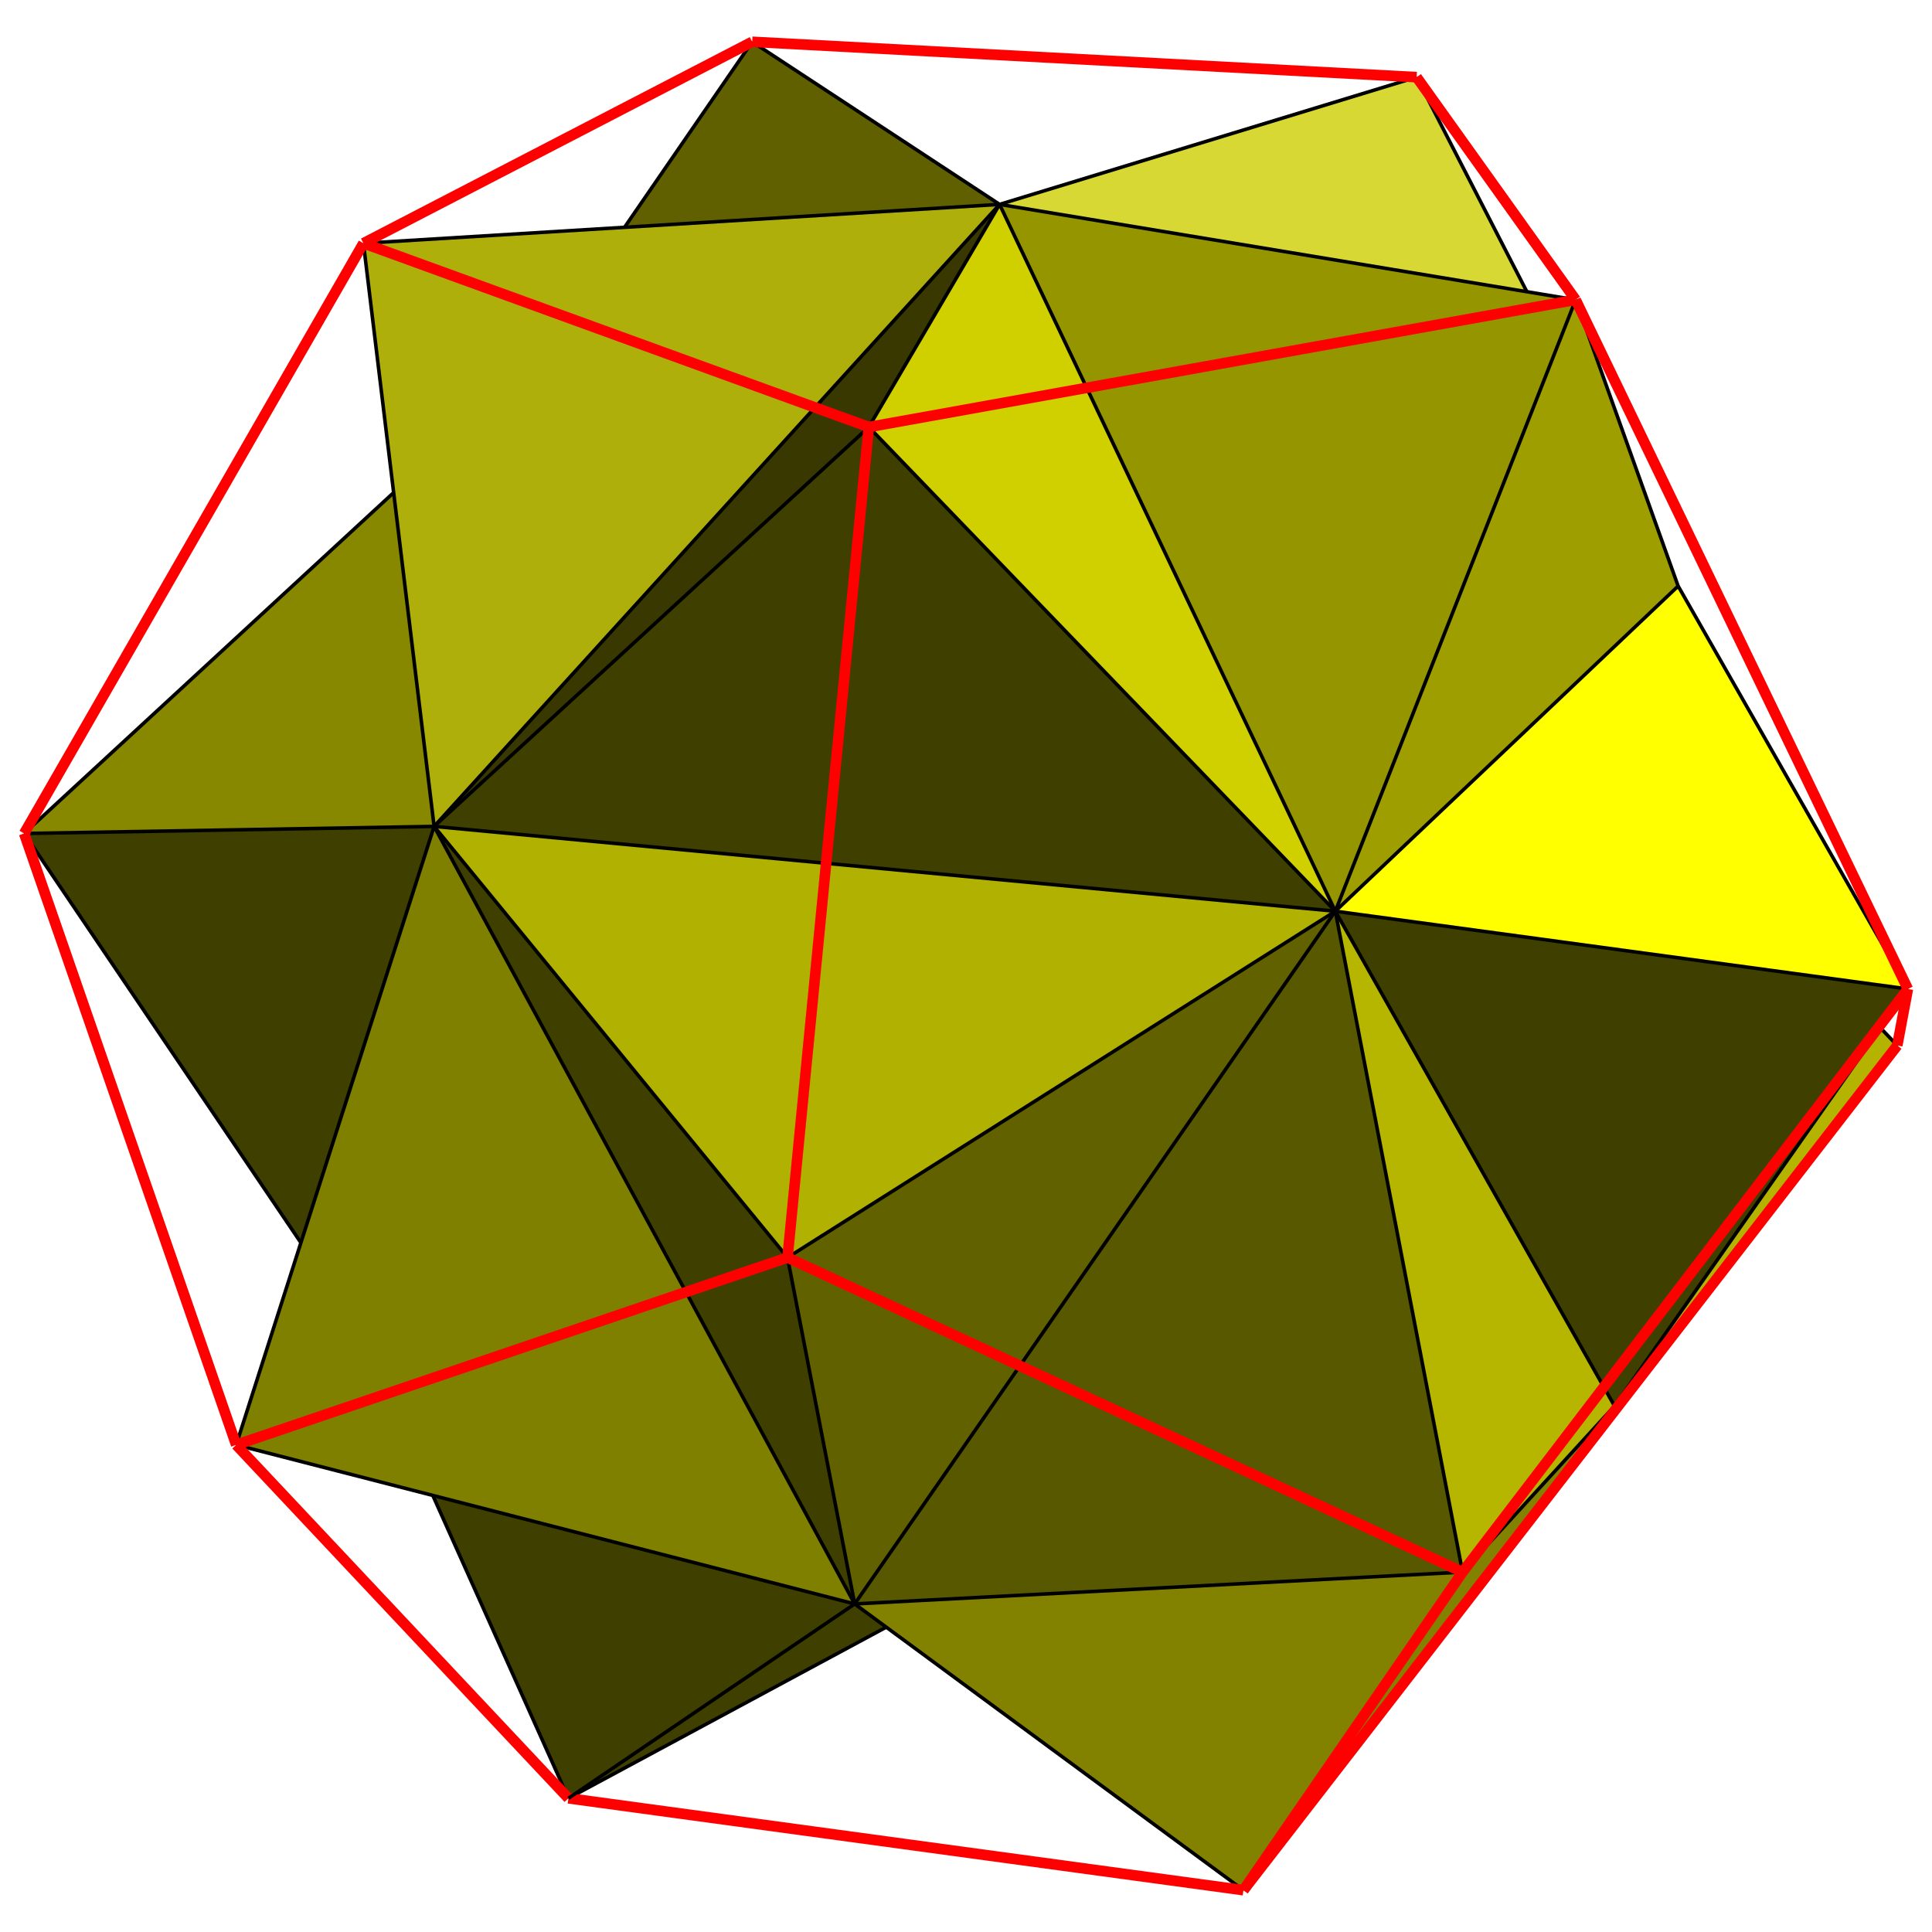 <?xml version="1.0" encoding="utf-8"?>
<!-- Generator: Adobe Illustrator 16.0.0, SVG Export Plug-In . SVG Version: 6.00 Build 0)  -->
<!DOCTYPE svg PUBLIC "-//W3C//DTD SVG 1.1//EN" "http://www.w3.org/Graphics/SVG/1.1/DTD/svg11.dtd">
<svg version="1.1" id="圖層_1" xmlns="http://www.w3.org/2000/svg" xmlns:xlink="http://www.w3.org/1999/xlink" x="0px" y="0px"
	 width="410px" height="410px" viewBox="0 0 410 410" enable-background="new 0 0 410 410" xml:space="preserve">
<g>
	<polyline fill-rule="evenodd" clip-rule="evenodd" fill="#828200" points="181.376,340.375 188.074,345.307 263.877,401.125 
		342.627,298.375 310.377,333.625 181.376,340.375 	"/>
	<polyline fill-rule="evenodd" clip-rule="evenodd" fill="#B3B300" points="342.627,298.375 402.627,221.875 399.065,218.137 
		342.627,298.375 	"/>
	<polyline fill-rule="evenodd" clip-rule="evenodd" fill="#D8D834" points="324.026,61.911 300.627,16.375 212.127,43.375 
		324.026,61.911 	"/>
	<polyline fill-rule="evenodd" clip-rule="evenodd" fill="#606000" points="159.626,8.875 132.538,48.239 212.127,43.375 
		159.626,8.875 	"/>
	<polyline fill-rule="evenodd" clip-rule="evenodd" fill="#878700" points="92.126,175.375 83.54,104.536 5.126,176.875 
		92.126,175.375 	"/>
	<polyline fill-rule="evenodd" clip-rule="evenodd" fill="#3F3F00" points="5.126,176.875 63.856,263.72 92.126,175.375 
		5.126,176.875 	"/>
	<polyline fill-rule="evenodd" clip-rule="evenodd" fill="#7F7F00" points="50.126,306.625 181.376,340.375 92.126,175.375 
		50.126,306.625 	"/>
	<polyline fill-rule="evenodd" clip-rule="evenodd" fill="#3F3F00" points="92.126,175.375 181.376,340.375 167.126,266.875 
		92.126,175.375 	"/>
	<polyline fill-rule="evenodd" clip-rule="evenodd" fill="#616100" points="167.126,266.875 181.376,340.375 283.377,193.375 
		167.126,266.875 	"/>
	<polyline fill-rule="evenodd" clip-rule="evenodd" fill="#B1B101" points="92.126,175.375 167.126,266.875 283.377,193.375 
		92.126,175.375 	"/>
	<polyline fill-rule="evenodd" clip-rule="evenodd" fill="#585800" points="181.376,340.375 310.377,333.625 283.377,193.375 
		181.376,340.375 	"/>
	<polyline fill-rule="evenodd" clip-rule="evenodd" fill="#3F3F00" points="92.126,175.375 184.376,90.625 283.377,193.375 
		92.126,175.375 	"/>
	<polyline fill-rule="evenodd" clip-rule="evenodd" fill="#383800" points="92.126,175.375 212.127,43.375 184.376,90.625 
		92.126,175.375 	"/>
	<polyline fill-rule="evenodd" clip-rule="evenodd" fill="#AFAF0C" points="77.126,51.625 92.126,175.375 212.127,43.375 
		77.126,51.625 	"/>
	<polyline fill-rule="evenodd" clip-rule="evenodd" fill="#D0D000" points="212.127,43.375 184.376,90.625 283.377,193.375 
		212.127,43.375 	"/>
	<polyline fill-rule="evenodd" clip-rule="evenodd" fill="#959500" points="212.127,43.375 334.377,63.625 283.377,193.375 
		212.127,43.375 	"/>
	<polyline fill-rule="evenodd" clip-rule="evenodd" fill="#9E9E00" points="334.377,63.625 283.377,193.375 356.127,124.375 
		334.377,63.625 	"/>
	<polyline fill-rule="evenodd" clip-rule="evenodd" fill="#B6B600" points="283.377,193.375 310.377,333.625 342.627,298.375 
		283.377,193.375 	"/>
	<polyline fill-rule="evenodd" clip-rule="evenodd" fill="#3F3F00" points="342.627,298.375 283.377,193.375 404.877,209.875 
		342.627,298.375 	"/>
	<polyline fill-rule="evenodd" clip-rule="evenodd" fill="#FFFF00" points="283.377,193.375 404.877,209.875 356.127,124.375 
		283.377,193.375 	"/>
	<polyline fill-rule="evenodd" clip-rule="evenodd" fill="#3F3F00" points="91.848,317.354 120.626,381.625 181.376,340.375 
		91.848,317.354 	"/>
	<polyline fill-rule="evenodd" clip-rule="evenodd" fill="#3F3F00" points="120.626,381.625 188.074,345.307 181.376,340.375 
		120.626,381.625 	"/>
	
		<line fill="none" stroke="#000000" stroke-width="0.75" stroke-miterlimit="10" x1="77.126" y1="51.625" x2="92.126" y2="175.375"/>
	
		<line fill="none" stroke="#000000" stroke-width="0.75" stroke-miterlimit="10" x1="92.126" y1="175.375" x2="50.126" y2="306.625"/>
	
		<line fill="none" stroke="#000000" stroke-width="0.75" stroke-miterlimit="10" x1="50.126" y1="306.625" x2="181.376" y2="340.375"/>
	
		<line fill="none" stroke="#000000" stroke-width="0.75" stroke-miterlimit="10" x1="181.376" y1="340.375" x2="263.877" y2="401.125"/>
	<line fill="none" stroke="#000000" stroke-width="0.75" stroke-miterlimit="10" x1="5.126" y1="176.875" x2="63.856" y2="263.72"/>
	
		<line fill="none" stroke="#000000" stroke-width="0.75" stroke-miterlimit="10" x1="91.848" y1="317.354" x2="120.626" y2="381.625"/>
	
		<line fill="none" stroke="#000000" stroke-width="0.75" stroke-miterlimit="10" x1="188.074" y1="345.307" x2="120.626" y2="381.625"/>
	
		<line fill="none" stroke="#000000" stroke-width="0.75" stroke-miterlimit="10" x1="181.376" y1="340.375" x2="167.126" y2="266.875"/>
	
		<line fill="none" stroke="#000000" stroke-width="0.75" stroke-miterlimit="10" x1="167.126" y1="266.875" x2="92.126" y2="175.375"/>
	
		<line fill="none" stroke="#000000" stroke-width="0.75" stroke-miterlimit="10" x1="167.126" y1="266.875" x2="283.377" y2="193.375"/>
	
		<line fill="none" stroke="#000000" stroke-width="0.75" stroke-miterlimit="10" x1="283.377" y1="193.375" x2="181.376" y2="340.375"/>
	
		<line fill="none" stroke="#000000" stroke-width="0.75" stroke-miterlimit="10" x1="283.377" y1="193.375" x2="310.377" y2="333.625"/>
	
		<line fill="none" stroke="#000000" stroke-width="0.75" stroke-miterlimit="10" x1="310.377" y1="333.625" x2="181.376" y2="340.375"/>
	
		<line fill="none" stroke="#000000" stroke-width="0.75" stroke-miterlimit="10" x1="263.877" y1="401.125" x2="342.627" y2="298.375"/>
	
		<line fill="none" stroke="#000000" stroke-width="0.75" stroke-miterlimit="10" x1="310.377" y1="333.625" x2="342.627" y2="298.375"/>
	
		<line fill="none" stroke="#000000" stroke-width="0.75" stroke-miterlimit="10" x1="342.627" y1="298.375" x2="283.377" y2="193.375"/>
	
		<line fill="none" stroke="#000000" stroke-width="0.75" stroke-miterlimit="10" x1="342.627" y1="298.375" x2="404.877" y2="209.875"/>
	
		<line fill="none" stroke="#000000" stroke-width="0.75" stroke-miterlimit="10" x1="402.627" y1="221.875" x2="342.627" y2="298.375"/>
	
		<line fill="none" stroke="#000000" stroke-width="0.75" stroke-miterlimit="10" x1="402.627" y1="221.875" x2="399.065" y2="218.137"/>
	
		<line fill="none" stroke="#000000" stroke-width="0.75" stroke-miterlimit="10" x1="283.377" y1="193.375" x2="404.877" y2="209.875"/>
	
		<line fill="none" stroke="#000000" stroke-width="0.75" stroke-miterlimit="10" x1="404.877" y1="209.875" x2="356.127" y2="124.375"/>
	
		<line fill="none" stroke="#000000" stroke-width="0.75" stroke-miterlimit="10" x1="356.127" y1="124.375" x2="283.377" y2="193.375"/>
	
		<line fill="none" stroke="#000000" stroke-width="0.75" stroke-miterlimit="10" x1="283.377" y1="193.375" x2="92.126" y2="175.375"/>
	
		<line fill="none" stroke="#000000" stroke-width="0.75" stroke-miterlimit="10" x1="334.377" y1="63.625" x2="356.127" y2="124.375"/>
	
		<line fill="none" stroke="#000000" stroke-width="0.75" stroke-miterlimit="10" x1="334.377" y1="63.625" x2="283.377" y2="193.375"/>
	
		<line fill="none" stroke="#000000" stroke-width="0.75" stroke-miterlimit="10" x1="334.377" y1="63.625" x2="212.127" y2="43.375"/>
	
		<line fill="none" stroke="#000000" stroke-width="0.75" stroke-miterlimit="10" x1="300.627" y1="16.375" x2="324.026" y2="61.911"/>
	
		<line fill="none" stroke="#000000" stroke-width="0.75" stroke-miterlimit="10" x1="212.127" y1="43.375" x2="283.377" y2="193.375"/>
	
		<line fill="none" stroke="#000000" stroke-width="0.75" stroke-miterlimit="10" x1="184.376" y1="90.625" x2="212.127" y2="43.375"/>
	
		<line fill="none" stroke="#000000" stroke-width="0.75" stroke-miterlimit="10" x1="184.376" y1="90.625" x2="283.377" y2="193.375"/>
	
		<line fill="none" stroke="#000000" stroke-width="0.75" stroke-miterlimit="10" x1="212.127" y1="43.375" x2="300.627" y2="16.375"/>
	
		<line fill="none" stroke="#000000" stroke-width="0.75" stroke-miterlimit="10" x1="212.127" y1="43.375" x2="159.626" y2="8.875"/>
	
		<line fill="none" stroke="#000000" stroke-width="0.75" stroke-miterlimit="10" x1="77.126" y1="51.625" x2="212.127" y2="43.375"/>
	<line fill="none" stroke="#000000" stroke-width="0.75" stroke-miterlimit="10" x1="5.126" y1="176.875" x2="83.54" y2="104.536"/>
	
		<line fill="none" stroke="#000000" stroke-width="0.75" stroke-miterlimit="10" x1="92.126" y1="175.375" x2="5.126" y2="176.875"/>
	
		<line fill="none" stroke="#000000" stroke-width="0.75" stroke-miterlimit="10" x1="132.538" y1="48.239" x2="159.626" y2="8.875"/>
	
		<line fill="none" stroke="#000000" stroke-width="0.75" stroke-miterlimit="10" x1="92.126" y1="175.375" x2="181.376" y2="340.375"/>
	
		<line fill="none" stroke="#000000" stroke-width="0.75" stroke-miterlimit="10" x1="92.126" y1="175.375" x2="184.376" y2="90.625"/>
	
		<line fill="none" stroke="#000000" stroke-width="0.75" stroke-miterlimit="10" x1="212.127" y1="43.375" x2="92.126" y2="175.375"/>
	
		<line fill="none" stroke="#FF0000" stroke-width="2.25" stroke-miterlimit="10" x1="184.376" y1="90.625" x2="334.377" y2="63.625"/>
	
		<line fill="none" stroke="#FF0000" stroke-width="2.25" stroke-miterlimit="10" x1="334.377" y1="63.625" x2="300.627" y2="16.375"/>
	
		<line fill="none" stroke="#FF0000" stroke-width="2.25" stroke-miterlimit="10" x1="300.627" y1="16.375" x2="159.626" y2="8.875"/>
	<line fill="none" stroke="#FF0000" stroke-width="2.25" stroke-miterlimit="10" x1="159.626" y1="8.875" x2="77.126" y2="51.625"/>
	
		<line fill="none" stroke="#FF0000" stroke-width="2.25" stroke-miterlimit="10" x1="77.126" y1="51.625" x2="184.376" y2="90.625"/>
	
		<line fill="none" stroke="#FF0000" stroke-width="2.25" stroke-miterlimit="10" x1="184.376" y1="90.625" x2="167.126" y2="266.875"/>
	<line fill="none" stroke="#FF0000" stroke-width="2.25" stroke-miterlimit="10" x1="77.126" y1="51.625" x2="5.126" y2="176.875"/>
	
		<line fill="none" stroke="#FF0000" stroke-width="2.25" stroke-miterlimit="10" x1="50.126" y1="306.625" x2="5.126" y2="176.875"/>
	
		<line fill="none" stroke="#FF0000" stroke-width="2.25" stroke-miterlimit="10" x1="50.126" y1="306.625" x2="167.126" y2="266.875"/>
	
		<line fill="none" stroke="#FF0000" stroke-width="2.25" stroke-miterlimit="10" x1="50.126" y1="306.625" x2="120.626" y2="381.625"/>
	
		<line fill="none" stroke="#FF0000" stroke-width="2.25" stroke-miterlimit="10" x1="120.626" y1="381.625" x2="263.877" y2="401.125"/>
	
		<line fill="none" stroke="#FF0000" stroke-width="2.25" stroke-miterlimit="10" x1="263.877" y1="401.125" x2="310.377" y2="333.625"/>
	
		<line fill="none" stroke="#FF0000" stroke-width="2.25" stroke-miterlimit="10" x1="167.126" y1="266.875" x2="310.377" y2="333.625"/>
	
		<line fill="none" stroke="#FF0000" stroke-width="2.25" stroke-miterlimit="10" x1="310.377" y1="333.625" x2="404.877" y2="209.875"/>
	
		<line fill="none" stroke="#FF0000" stroke-width="2.25" stroke-miterlimit="10" x1="404.877" y1="209.875" x2="402.627" y2="221.875"/>
	
		<line fill="none" stroke="#FF0000" stroke-width="2.25" stroke-miterlimit="10" x1="402.627" y1="221.875" x2="263.877" y2="401.125"/>
	
		<line fill="none" stroke="#FF0000" stroke-width="2.25" stroke-miterlimit="10" x1="334.377" y1="63.625" x2="404.877" y2="209.875"/>
	
		<line fill="none" stroke="#000000" stroke-width="0.75" stroke-miterlimit="10" x1="120.626" y1="381.625" x2="181.376" y2="340.375"/>
</g>
</svg>
